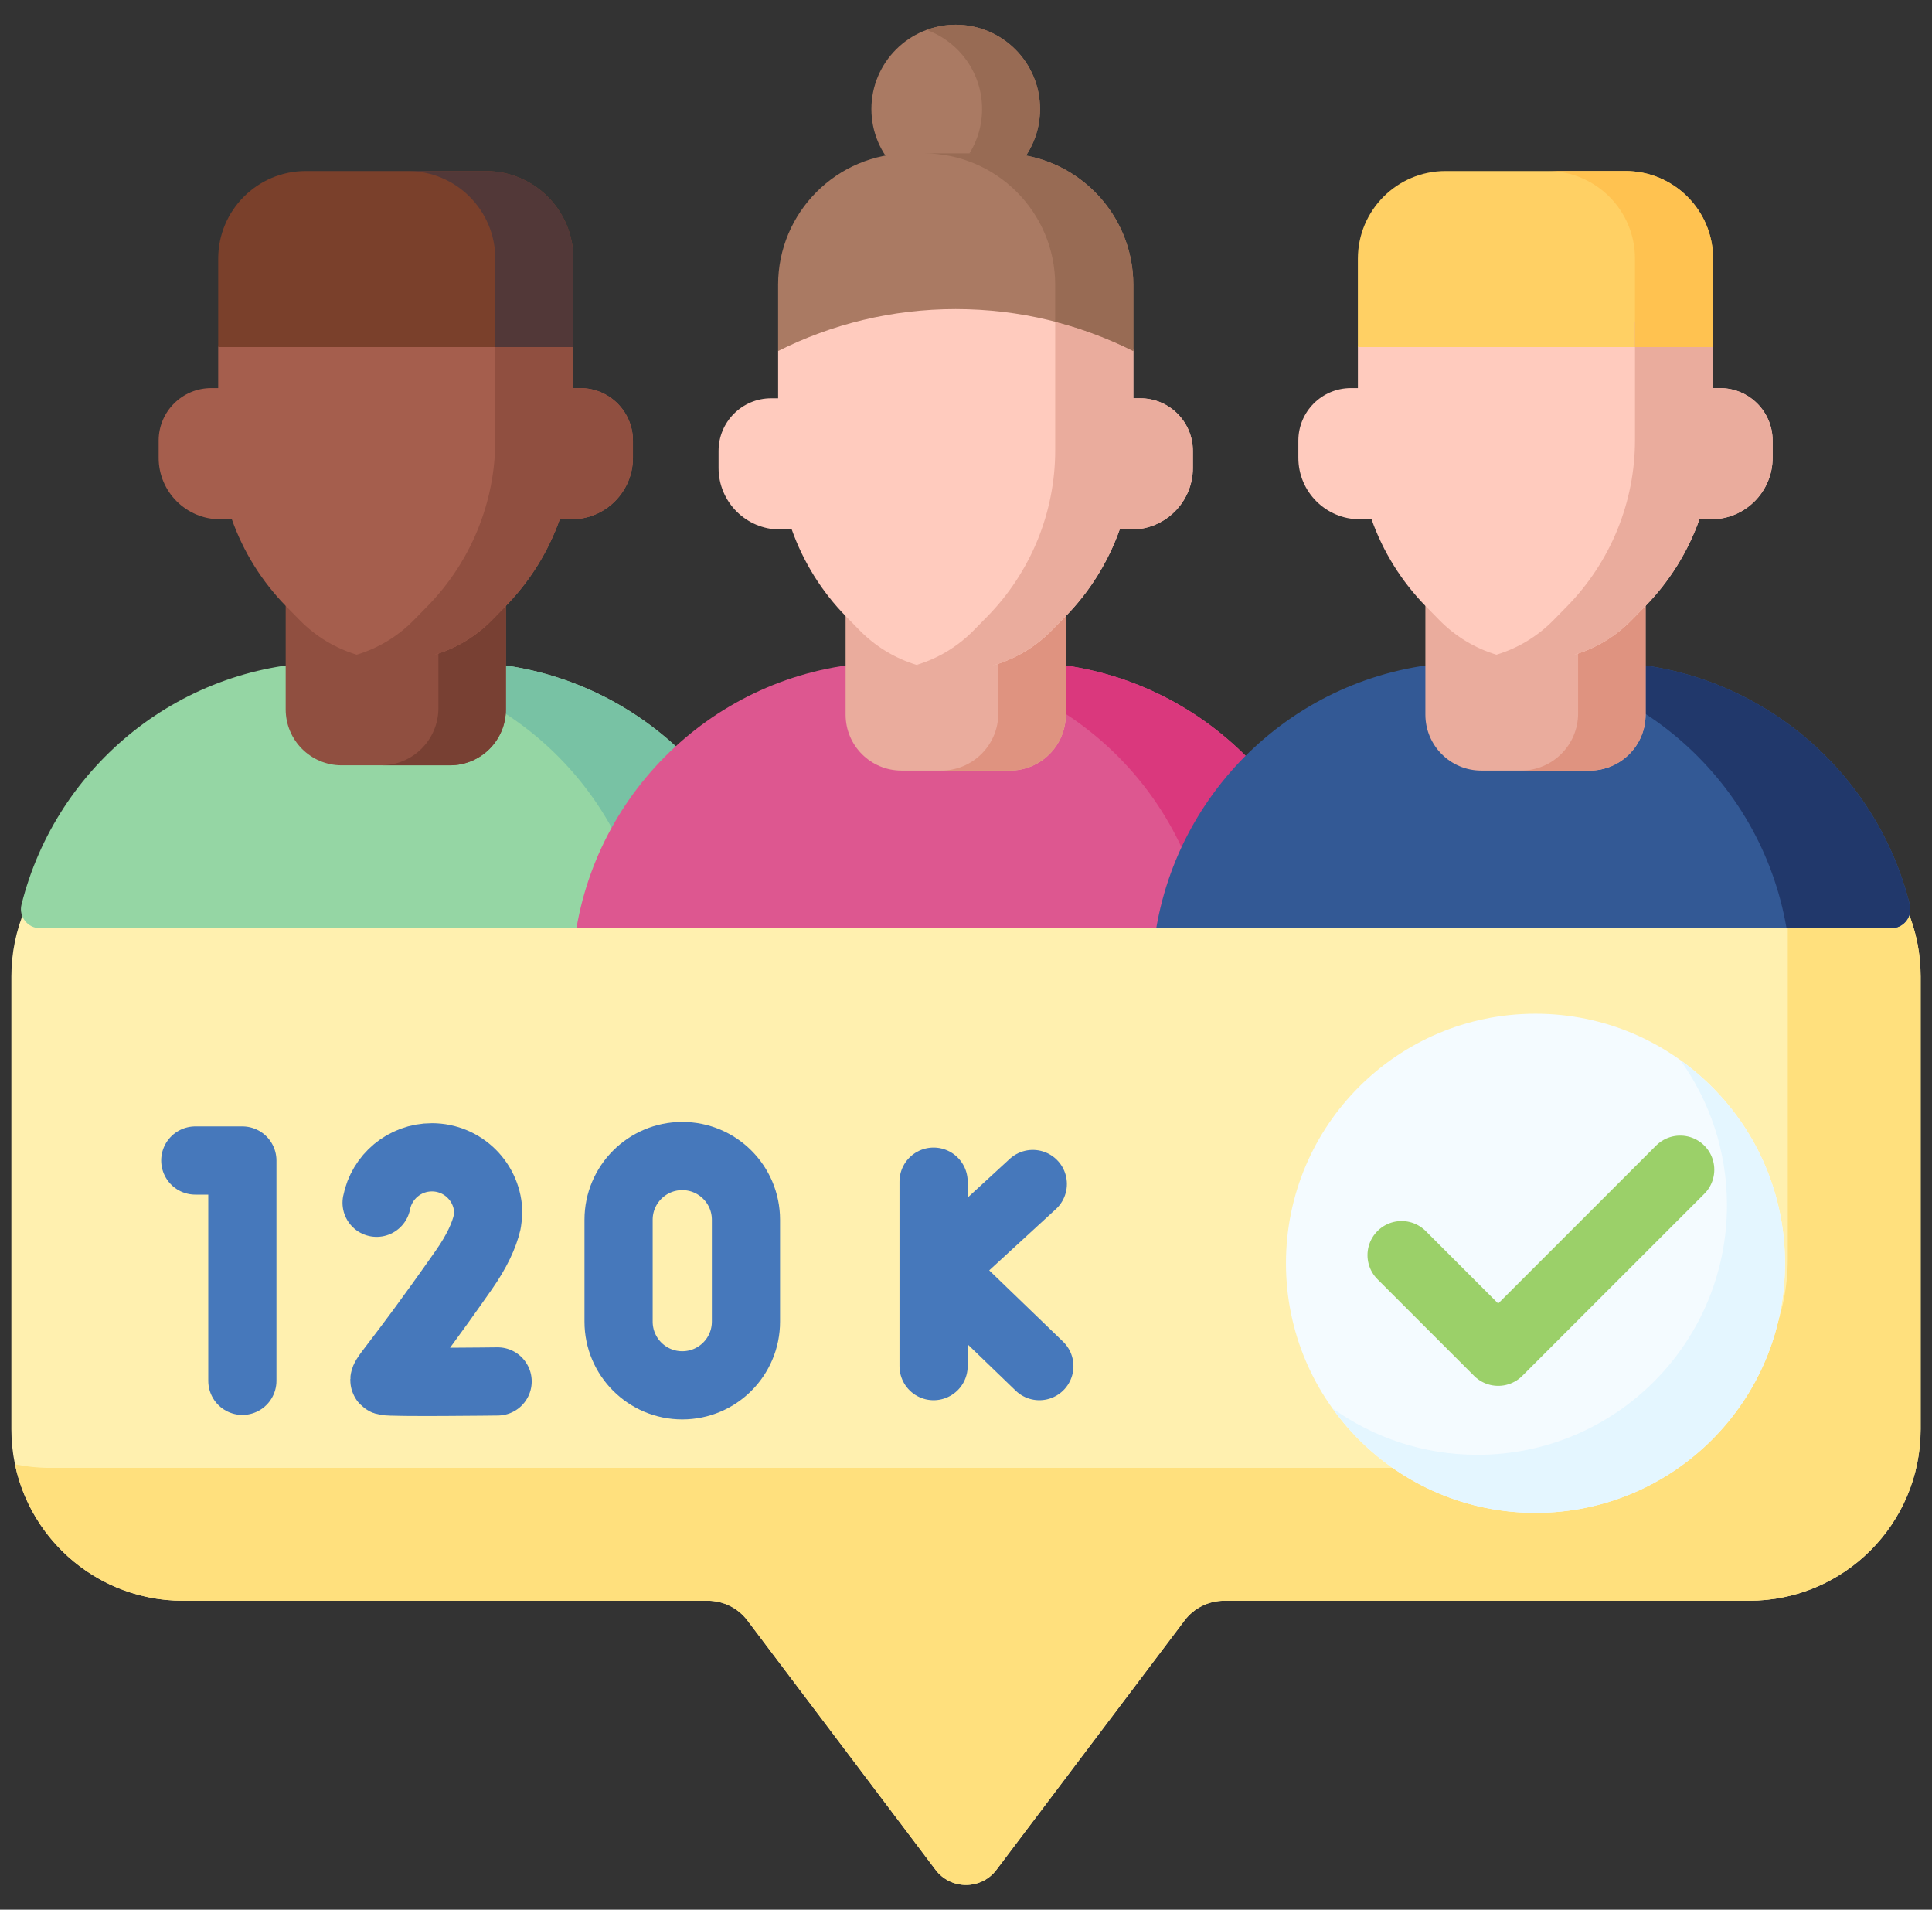 <svg width="85" height="84" viewBox="0 0 85 84" fill="none" xmlns="http://www.w3.org/2000/svg">
<rect x="0" y="0" width="85" height="84" fill="#333333" stroke="none"/>
<g clip-path="url(#clip0_1694_24203)">
<path d="M76.954 35.404H8.046C3.879 35.404 0.5 38.782 0.5 42.95V62.866C0.5 67.033 3.879 70.412 8.046 70.412H31.144C31.827 70.412 32.472 70.733 32.884 71.278L41.162 82.247C41.832 83.136 43.168 83.136 43.839 82.247L52.117 71.278C52.529 70.733 53.173 70.412 53.857 70.412H76.954C81.122 70.412 84.5 67.033 84.5 62.866V42.95C84.5 38.782 81.121 35.404 76.954 35.404Z" fill="#FFF0AF"/>
<path d="M78.497 35.562C78.6 36.06 78.655 36.576 78.655 37.105V55.363C78.655 60.446 74.534 64.567 69.451 64.567H2.201C1.672 64.567 1.156 64.512 0.658 64.408C1.37 67.836 4.407 70.412 8.046 70.412H31.143C31.827 70.412 32.471 70.733 32.883 71.278L41.161 82.247C41.832 83.136 43.167 83.136 43.838 82.247L52.116 71.278C52.528 70.733 53.172 70.412 53.856 70.412H76.954C81.121 70.412 84.5 67.033 84.5 62.866V42.95C84.5 39.311 81.924 36.275 78.497 35.562Z" fill="#FFE07D"/>
<path d="M34.098 40.829C32.966 34.185 27.184 29.126 20.217 29.126H14.609C8.011 29.126 2.476 33.664 0.946 39.788C0.814 40.317 1.216 40.829 1.761 40.829H34.098Z" fill="#95D6A4"/>
<path d="M28.459 40.829H34.099C32.967 34.185 27.185 29.126 20.218 29.126H14.61C14.604 29.126 14.599 29.126 14.594 29.126C21.554 29.134 27.328 34.191 28.459 40.829Z" fill="#78C2A4"/>
<path d="M58.732 40.829C57.599 34.185 51.818 29.126 44.851 29.126H39.242C32.276 29.126 26.494 34.185 25.361 40.829H58.732Z" fill="#DD5790"/>
<path d="M53.092 40.829H58.732C57.599 34.185 51.818 29.126 44.851 29.126H39.242C39.237 29.126 39.232 29.126 39.227 29.126C46.186 29.134 51.96 34.191 53.092 40.829Z" fill="#DA387D"/>
<path d="M83.207 40.829C83.752 40.829 84.154 40.317 84.022 39.788C82.493 33.664 76.958 29.126 70.36 29.126H64.751C57.784 29.126 52.003 34.185 50.87 40.829H83.207Z" fill="#335995"/>
<path d="M19.797 33.663H15.03C13.671 33.663 12.569 32.561 12.569 31.202V23.974H22.258V31.202C22.258 32.561 21.156 33.663 19.797 33.663Z" fill="#904F40"/>
<path d="M44.431 33.895H39.664C38.305 33.895 37.203 32.793 37.203 31.434V24.206H46.892V31.434C46.892 32.793 45.79 33.895 44.431 33.895Z" fill="#EAAC9D"/>
<path d="M67.555 66.546C73.618 66.546 78.533 61.631 78.533 55.568C78.533 49.505 73.618 44.59 67.555 44.59C61.492 44.59 56.577 49.505 56.577 55.568C56.577 61.631 61.492 66.546 67.555 66.546Z" fill="#F4FBFF"/>
<path d="M73.933 46.636C75.22 48.434 75.979 50.635 75.979 53.014C75.979 59.077 71.064 63.992 65.001 63.992C62.622 63.992 60.421 63.233 58.623 61.946C60.614 64.73 63.872 66.546 67.555 66.546C73.618 66.546 78.533 61.631 78.533 55.568C78.533 51.885 76.717 48.627 73.933 46.636Z" fill="#E4F6FF"/>
<path d="M61.664 55.209L65.914 59.459L73.922 51.451" stroke="#9BD069" stroke-width="3" stroke-miterlimit="10" stroke-linecap="round" stroke-linejoin="round"/>
<path d="M41.074 51.977V60.091" stroke="#4678BB" stroke-width="3" stroke-miterlimit="10" stroke-linecap="round" stroke-linejoin="round"/>
<path d="M45.439 52.08L41.334 55.853L45.727 60.091" stroke="#4678BB" stroke-width="3" stroke-miterlimit="10" stroke-linecap="round" stroke-linejoin="round"/>
<path d="M8.592 51.047H10.663V60.738" stroke="#4678BB" stroke-width="3" stroke-miterlimit="10" stroke-linecap="round" stroke-linejoin="round"/>
<path d="M21.893 60.764C21.893 60.764 17.178 60.823 16.955 60.748C16.731 60.674 17.313 60.281 20.404 55.864C20.981 55.039 21.299 54.343 21.434 53.76L21.482 53.385C21.482 52.016 20.372 50.906 19.002 50.906C17.797 50.906 16.793 51.765 16.569 52.905" stroke="#4678BB" stroke-width="3" stroke-miterlimit="10" stroke-linecap="round" stroke-linejoin="round"/>
<path d="M32.819 58.134C32.819 59.681 31.565 60.936 30.017 60.936C28.47 60.936 27.215 59.681 27.215 58.134V53.652C27.215 52.105 28.469 50.85 30.017 50.85C31.565 50.85 32.819 52.104 32.819 53.652V58.134Z" stroke="#4678BB" stroke-width="3" stroke-miterlimit="10" stroke-linecap="round" stroke-linejoin="round"/>
<path d="M78.6 40.829H83.206C83.751 40.829 84.153 40.317 84.021 39.788C82.492 33.664 76.957 29.126 70.359 29.126H64.75C64.745 29.126 64.74 29.126 64.734 29.126C71.694 29.134 77.468 34.191 78.6 40.829Z" fill="#21386B"/>
<path d="M69.939 33.895H65.172C63.813 33.895 62.711 32.793 62.711 31.434V24.206H72.4V31.434C72.4 32.793 71.298 33.895 69.939 33.895Z" fill="#EAAC9D"/>
<path d="M19.288 23.974V31.147C19.288 32.536 18.162 33.663 16.773 33.663H19.796C21.155 33.663 22.257 32.561 22.257 31.202V23.974H19.288V23.974Z" fill="#784033"/>
<path d="M43.922 24.206V31.38C43.922 32.769 42.795 33.895 41.406 33.895H44.43C45.789 33.895 46.891 32.793 46.891 31.434V24.207H43.922V24.206Z" fill="#DF9380"/>
<path d="M69.43 24.206V31.38C69.43 32.769 68.303 33.895 66.914 33.895H69.938C71.297 33.895 72.399 32.793 72.399 31.434V24.207H69.43V24.206Z" fill="#DF9380"/>
<path d="M42.047 8.505C44.096 8.505 45.757 6.844 45.757 4.796C45.757 2.747 44.096 1.086 42.047 1.086C39.999 1.086 38.338 2.747 38.338 4.796C38.338 6.844 39.999 8.505 42.047 8.505Z" fill="#AA7A63"/>
<path d="M42.047 1.086C41.599 1.086 41.17 1.17 40.773 1.316C42.192 1.836 43.207 3.195 43.207 4.796C43.207 6.396 42.192 7.755 40.773 8.275C41.17 8.421 41.599 8.505 42.047 8.505C44.096 8.505 45.757 6.844 45.757 4.796C45.757 2.747 44.096 1.086 42.047 1.086Z" fill="#986B54"/>
<path d="M50.167 17.519H49.861V15.44L49.358 12.682H34.737L34.234 15.44V17.519H33.928C32.65 17.519 31.614 18.555 31.614 19.832V20.585C31.614 22.079 32.826 23.291 34.32 23.291H34.834C35.338 24.713 36.149 26.024 37.226 27.121L37.818 27.724C38.541 28.461 39.408 28.968 40.33 29.247C40.33 29.247 41.336 29.28 41.967 29.263C42.559 29.248 43.384 29.379 43.95 29.188C44.803 28.899 45.603 28.412 46.277 27.724L46.87 27.121C47.946 26.024 48.757 24.713 49.261 23.291H49.775C51.269 23.291 52.481 22.08 52.481 20.585V19.832C52.481 18.555 51.445 17.519 50.167 17.519Z" fill="#FFCBBE"/>
<path d="M50.167 17.519H49.861V15.44L49.358 12.682H46.425V19.8C46.425 22.538 45.351 25.167 43.433 27.121L42.841 27.724C42.118 28.461 41.251 28.968 40.329 29.246C42.369 29.862 44.677 29.355 46.277 27.724L46.869 27.121C47.946 26.024 48.757 24.714 49.261 23.291H49.775C51.269 23.291 52.481 22.08 52.481 20.585V19.832C52.48 18.555 51.444 17.519 50.167 17.519Z" fill="#EAAC9D"/>
<path d="M25.534 17.07H25.227V15.266L24.724 14.161H10.103L9.6 15.266V17.07H9.294C8.016 17.07 6.98 18.105 6.98 19.383V20.136C6.98 21.631 8.192 22.842 9.687 22.842H10.2C10.704 24.265 11.515 25.575 12.592 26.672L13.184 27.275C13.907 28.012 14.774 28.52 15.696 28.798C15.696 28.798 16.685 28.844 17.27 28.842C17.898 28.84 18.688 28.948 19.29 28.748C20.153 28.461 20.962 27.97 21.644 27.276L22.236 26.672C23.313 25.575 24.123 24.265 24.627 22.842H25.141C26.636 22.842 27.847 21.631 27.847 20.136V19.383C27.847 18.105 26.811 17.07 25.534 17.07Z" fill="#A55E4D"/>
<path d="M25.533 17.07H25.227V15.266L24.724 14.161H21.791V19.352C21.791 22.089 20.717 24.718 18.799 26.672L18.207 27.276C17.484 28.012 16.617 28.519 15.695 28.798C17.736 29.413 20.043 28.906 21.643 27.276L22.235 26.672C23.312 25.575 24.123 24.265 24.627 22.842H25.141C26.635 22.842 27.847 21.631 27.847 20.136V19.383C27.847 18.105 26.811 17.07 25.533 17.07Z" fill="#904F40"/>
<path d="M75.675 17.07H75.369V15.266L74.866 14.161H60.245L59.742 15.266V17.07H59.435C58.158 17.07 57.122 18.105 57.122 19.383V20.136C57.122 21.631 58.334 22.842 59.828 22.842H60.342C60.846 24.265 61.657 25.575 62.733 26.672L63.326 27.275C64.049 28.012 64.916 28.52 65.837 28.798C65.837 28.798 66.904 28.834 67.534 28.818C68.126 28.803 68.89 28.931 69.458 28.739C70.311 28.45 71.111 27.963 71.785 27.275L72.378 26.672C73.454 25.575 74.265 24.265 74.769 22.842H75.283C76.777 22.842 77.989 21.631 77.989 20.136V19.383C77.989 18.105 76.953 17.07 75.675 17.07Z" fill="#FFCBBE"/>
<path d="M75.368 15.266V11.378C75.368 9.248 73.642 7.522 71.512 7.522H63.598C61.468 7.522 59.741 9.248 59.741 11.378V15.266H75.368V15.266Z" fill="#FFD064"/>
<path d="M75.675 17.07H75.369V15.266L74.866 14.161H71.933V19.352C71.933 22.089 70.859 24.718 68.941 26.672L68.349 27.276C67.626 28.012 66.759 28.519 65.837 28.798C67.877 29.413 70.185 28.906 71.785 27.276L72.377 26.672C73.454 25.575 74.264 24.265 74.768 22.842H75.282C76.777 22.842 77.988 21.631 77.988 20.136V19.383C77.988 18.105 76.953 17.07 75.675 17.07Z" fill="#EAAC9D"/>
<path d="M71.512 7.522H68.076C70.206 7.522 71.933 9.248 71.933 11.378V15.266H75.369V11.378C75.369 9.248 73.642 7.522 71.512 7.522Z" fill="#FFC250"/>
<path d="M25.227 15.266V11.378C25.227 9.248 23.5 7.522 21.37 7.522H13.456C11.326 7.522 9.6 9.248 9.6 11.378V15.266H25.227V15.266Z" fill="#7A402B"/>
<path d="M21.37 7.522H17.935C20.065 7.522 21.791 9.248 21.791 11.378V15.266H25.227V11.378C25.227 9.248 23.501 7.522 21.37 7.522Z" fill="#523838"/>
<path d="M42.047 13.594C44.857 13.594 47.511 14.259 49.861 15.44V12.53C49.861 9.699 47.827 7.343 45.141 6.843L43.873 6.97L42.647 6.745H40.019C36.824 6.745 34.233 9.335 34.233 12.531V15.44C36.584 14.259 39.238 13.594 42.047 13.594Z" fill="#AA7A63"/>
<path d="M44.075 6.745H40.639C43.834 6.745 46.424 9.335 46.424 12.531V14.15C47.624 14.461 48.775 14.895 49.861 15.44V12.53C49.861 9.335 47.27 6.745 44.075 6.745Z" fill="#986B54"/>
</g>
<defs>
<clipPath id="clip0_1694_24203">
<rect width="84" height="84" fill="white" transform="translate(0.5)"/>
</clipPath>
</defs>
</svg>
